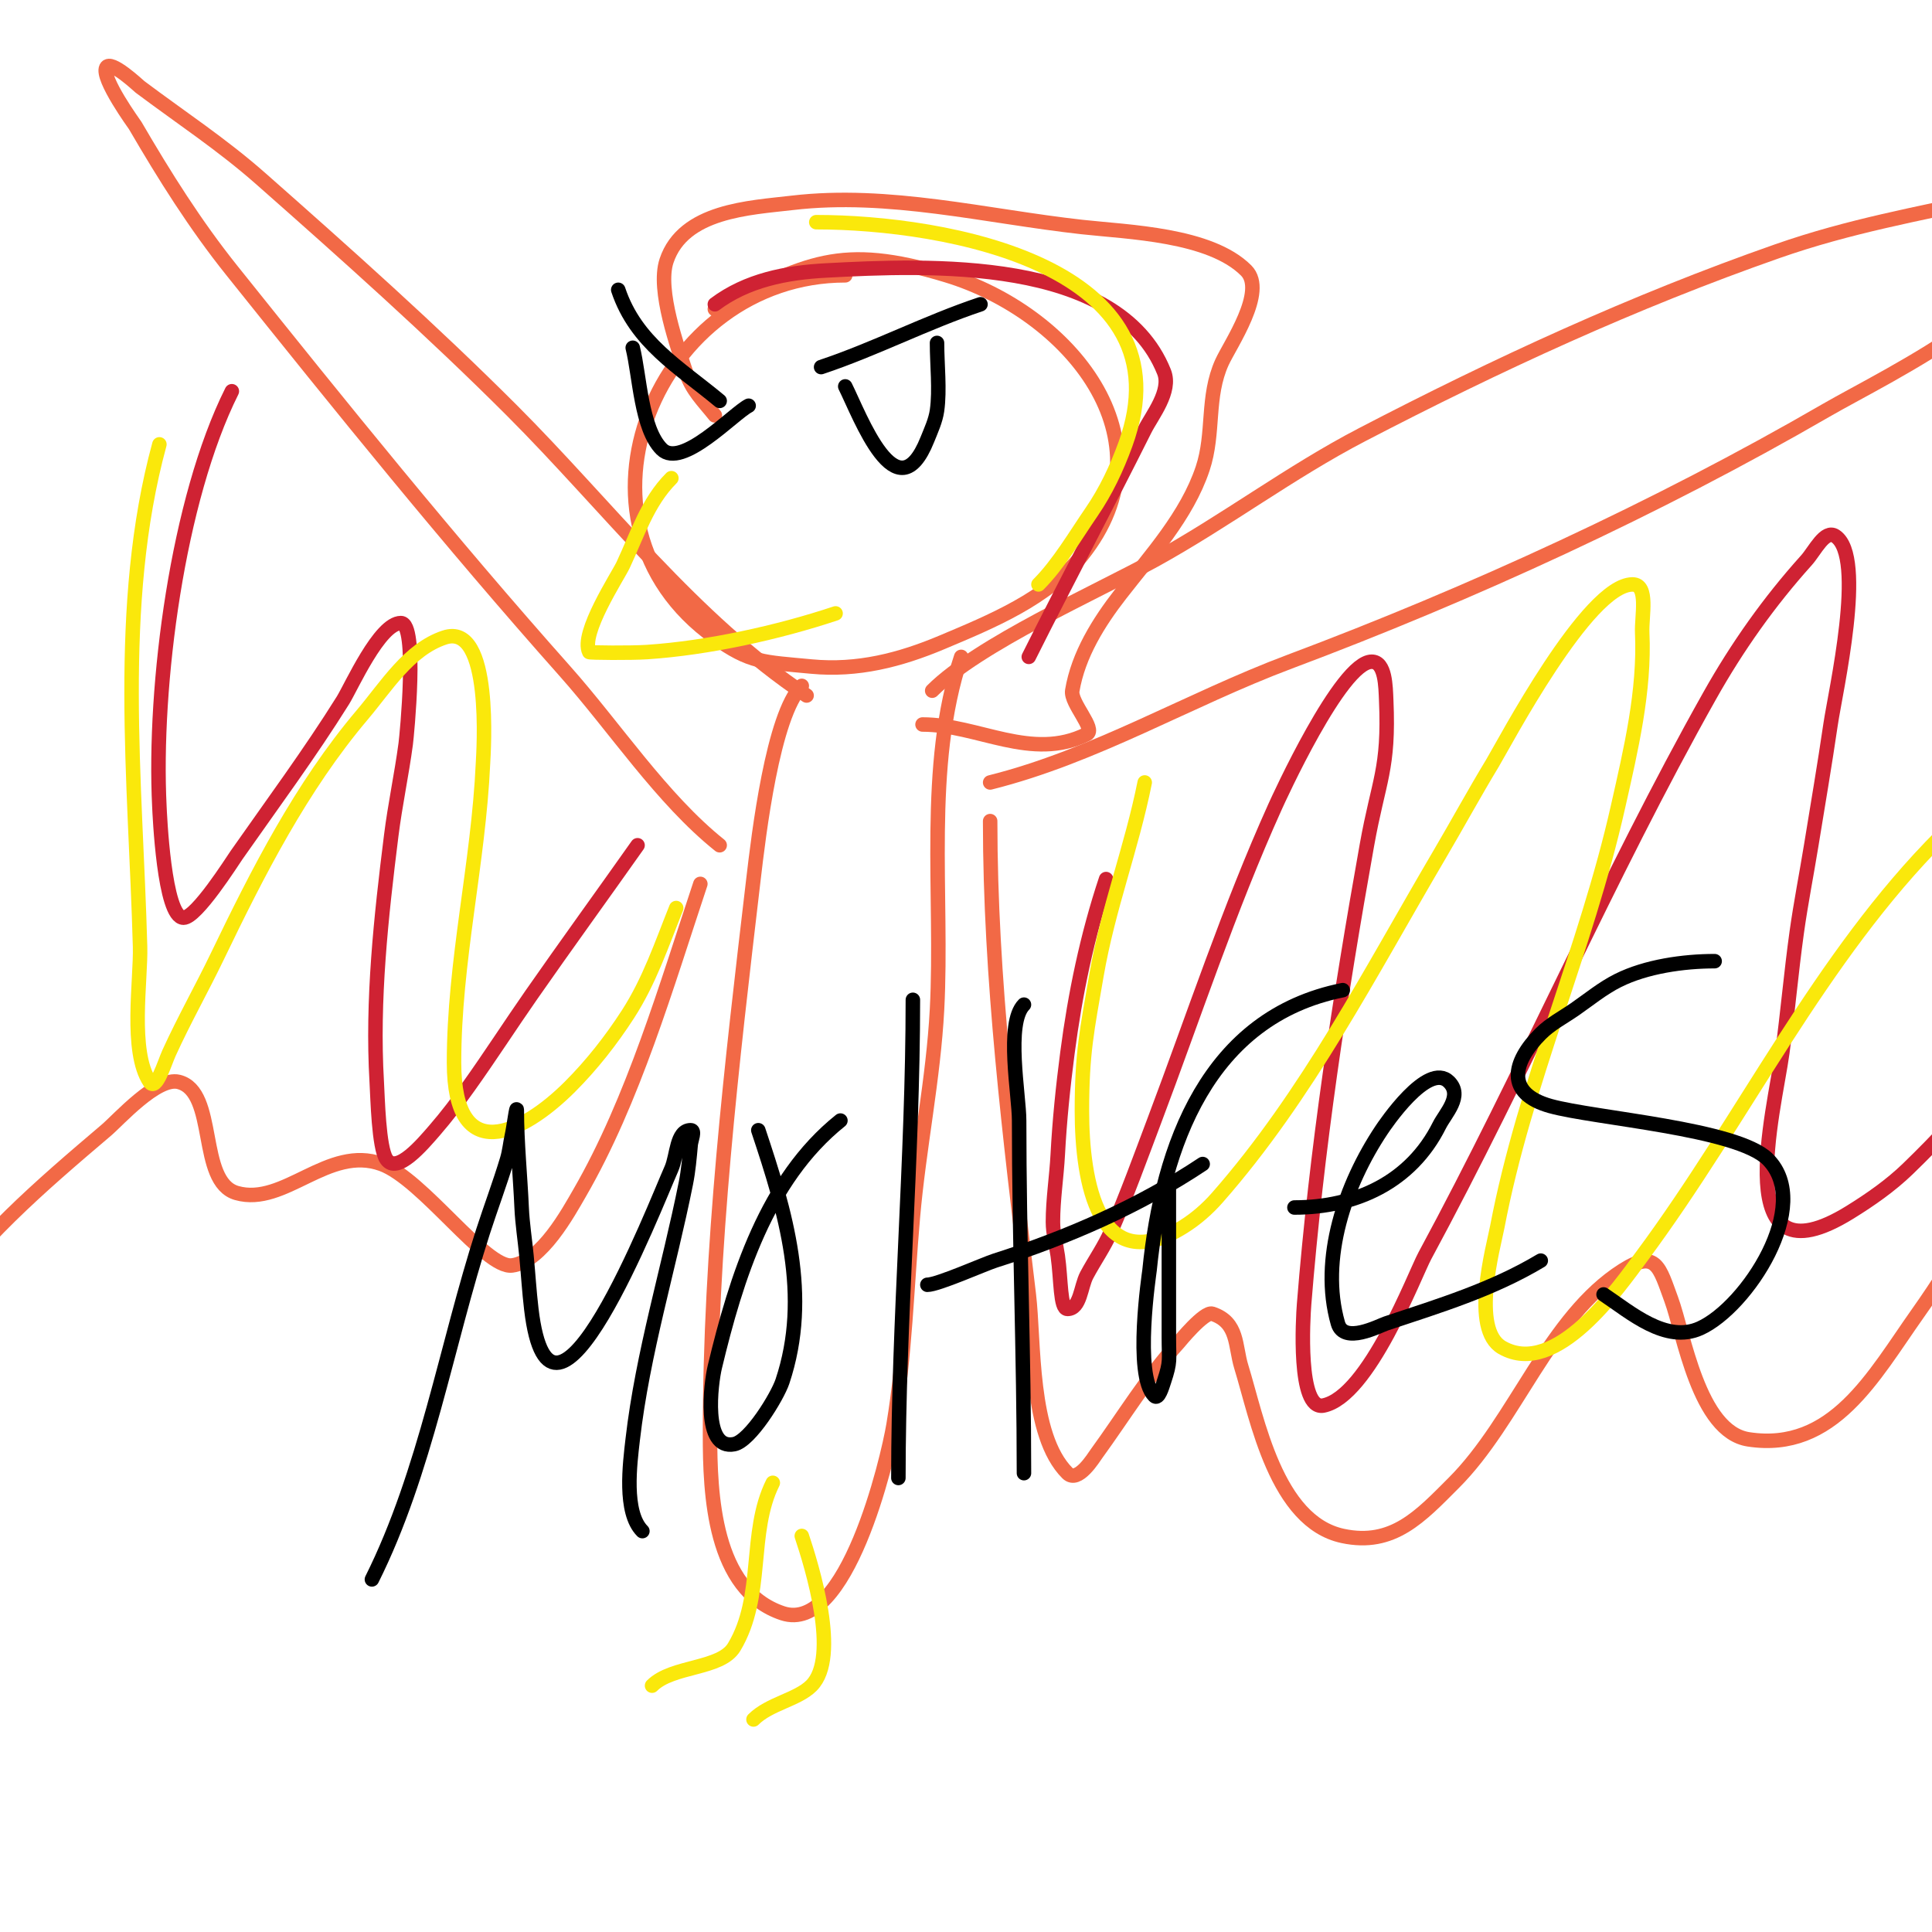 <svg viewBox='0 0 400 400' version='1.1' xmlns='http://www.w3.org/2000/svg' xmlns:xlink='http://www.w3.org/1999/xlink'><g fill='none' stroke='#f26946' stroke-width='3' stroke-linecap='round' stroke-linejoin='round'><path d='M175,57c-38.878,0 -60.47,51.093 -27,75c7.404,5.289 9.895,5.038 20,6c9.544,0.909 18.331,-1.35 27,-5c10.141,-4.27 21.827,-9.033 29,-18c19.307,-24.134 -2.796,-50.329 -28,-58c-22.158,-6.744 -29.055,-2.473 -48,7'/><path d='M166,142c-6.013,6.013 -8.948,31.06 -10,40c-4.535,38.549 -9,76.128 -9,115c0,12.21 0.663,32.221 15,37c13.295,4.432 21.818,-31.906 23,-39c2.373,-14.235 2.749,-28.611 4,-43c1.249,-14.358 4.242,-28.597 5,-43c1.247,-23.691 -2.568,-50.297 5,-73'/><path d='M193,143c9.604,-9.604 34.023,-20.413 46,-27c14.656,-8.061 28.159,-18.283 43,-26c27.917,-14.517 56.246,-27.586 86,-38c14.909,-5.218 28.895,-7.643 44,-11c2.062,-0.458 10.968,-3.127 12,1c4.512,18.048 -32.873,35.4 -46,43c-34.879,20.193 -73.41,37.904 -111,52c-20.919,7.844 -40.264,19.566 -62,25'/><path d='M167,144c-23.346,-15.564 -41.36,-39.36 -61,-59c-16.541,-16.541 -34.442,-32.508 -52,-48c-8.034,-7.088 -16.52,-12.64 -25,-19c-0.262,-0.196 -6.126,-5.747 -7,-4c-1.11,2.219 5.888,11.808 6,12c6.132,10.513 12.392,20.49 20,30c22.684,28.355 44.933,55.925 69,83c10.325,11.616 19.991,26.393 32,36'/><path d='M205,170c0,32.642 4.112,65.6 8,98c1.163,9.691 0.126,29.126 8,37c2.164,2.164 5.458,-3.255 6,-4c5.637,-7.751 10.542,-15.896 17,-23c0.12,-0.132 5.342,-6.553 7,-6c5.405,1.802 4.656,6.633 6,11c3.29,10.694 7.176,32.038 21,35c10.402,2.229 16.115,-4.115 23,-11c12.85,-12.85 19.654,-34.234 35,-44c6.897,-4.389 7.597,-0.521 10,6c2.628,7.132 5.68,27.412 16,29c17.554,2.701 25.902,-13.138 35,-26c17.345,-24.523 26.043,-47.426 29,-77'/><path d='M148,86c-2.514,-3.142 -4.734,-5.201 -6,-9c-1.605,-4.815 -6.023,-16.93 -4,-23c3.473,-10.42 17.227,-10.968 26,-12c20.022,-2.356 40.01,2.779 60,5c9.58,1.064 26.508,1.508 34,9c4.308,4.308 -3.358,15.388 -5,19c-3.262,7.177 -1.545,14.635 -4,22c-3.262,9.787 -10.776,17.997 -17,26c-4.515,5.805 -8.761,12.564 -10,20c-0.425,2.551 5.003,7.999 3,9c-11.376,5.688 -22.521,-2 -34,-2'/><path d='M145,183c-6.98,20.941 -13.901,44.828 -25,64c-2.265,3.912 -7.851,14.231 -14,15c-5.491,0.686 -18.503,-17.91 -27,-21c-11.061,-4.022 -20.127,8.821 -30,6c-8.131,-2.323 -3.926,-20.982 -12,-23c-4.487,-1.122 -12.476,7.855 -15,10c-13.611,11.569 -27.027,23.041 -37,38'/></g>
<g fill='none' stroke='#fae80b' stroke-width='3' stroke-linecap='round' stroke-linejoin='round'><path d='M160,307c-5.16,10.32 -1.673,23.454 -8,34c-2.794,4.656 -12.8,3.8 -17,8'/><path d='M166,318c2.078,6.233 7.938,25.062 2,31c-2.9,2.9 -8.723,3.723 -12,7'/><path d='M139,99c-4.978,4.978 -7.063,11.759 -10,18c-1.079,2.292 -8.915,14.171 -7,18c0.076,0.152 8.628,0.225 12,0c12.552,-0.837 27.079,-4.026 39,-8'/></g>
<g fill='none' stroke='#000000' stroke-width='3' stroke-linecap='round' stroke-linejoin='round'><path d='M170,76c11.202,-3.734 21.78,-9.26 33,-13'/><path d='M175,80c3.085,6.171 10.664,26.84 17,11c0.783,-1.957 1.702,-3.913 2,-6c0.608,-4.257 0,-9.555 0,-14'/><path d='M128,60c3.642,10.925 12.613,16.011 21,23'/><path d='M131,72c1.438,5.75 1.716,16.716 6,21c4.148,4.148 14.93,-7.465 18,-9'/></g>
<g fill='none' stroke='#cf2233' stroke-width='3' stroke-linecap='round' stroke-linejoin='round'><path d='M48,81c-11.225,22.45 -16.258,60.838 -15,86c0.059,1.178 0.941,23 5,23c2.708,0 10.102,-11.717 11,-13c7.444,-10.634 15.121,-20.993 22,-32c1.712,-2.74 7.583,-16 12,-16c3.525,0 1.221,23.341 1,25c-0.847,6.356 -2.205,12.638 -3,19c-2.095,16.761 -3.996,34.068 -3,51c0.189,3.21 0.401,13.601 2,16c2.156,3.234 7.454,-3.062 10,-6c2.489,-2.872 4.791,-5.907 7,-9c4.46,-6.245 8.612,-12.704 13,-19c7.245,-10.395 14.693,-20.648 22,-31'/><path d='M213,136c7.849,-15.697 16.18,-31.361 24,-47c1.498,-2.997 5.598,-8.005 4,-12c-9.58,-23.95 -49.062,-22.102 -70,-21c-8.239,0.434 -16.356,2.017 -23,7'/><path d='M229,182c-3.899,11.696 -6.406,23.779 -8,36c-0.909,6.973 -1.63,13.978 -2,21c-0.246,4.672 -1,9.321 -1,14c0,2.357 0.667,4.667 1,7c0.712,4.984 0.467,11 2,11c2.687,0 2.735,-4.629 4,-7c1.615,-3.028 3.624,-5.856 5,-9c3.3,-7.542 6.093,-15.297 9,-23c8.158,-21.618 15.471,-43.9 25,-65c0.583,-1.291 13.612,-30 20,-30c2.848,0 2.876,5.155 3,8c0.622,14.316 -1.595,16.533 -4,30c-5.617,31.458 -10.45,63.121 -13,95c-0.221,2.768 -1.392,22.078 4,21c9.39,-1.878 18.914,-27.141 21,-31c20.656,-38.214 37.699,-78.131 59,-116c5.669,-10.077 12.264,-19.405 20,-28c1.742,-1.935 3.834,-6.444 6,-5c6.409,4.272 0.001,32.162 -1,39c-1.222,8.35 -2.644,16.67 -4,25c-0.977,6.004 -2.159,11.976 -3,18c-1.16,8.313 -1.876,16.682 -3,25c-1.605,11.88 -11.376,48.709 14,33c4.251,-2.632 8.405,-5.525 12,-9c6.449,-6.234 12.584,-12.851 18,-20c1.693,-2.235 7.692,-14.383 10,-19'/></g>
<g fill='none' stroke='#fae80b' stroke-width='3' stroke-linecap='round' stroke-linejoin='round'><path d='M140,188c-3.016,7.539 -5.557,15.133 -10,22c-3.479,5.376 -7.472,10.472 -12,15c-9.974,9.974 -24,16.615 -24,-5c0,-21.029 5.053,-41.175 6,-62c0.093,-2.043 2.042,-29.347 -8,-26c-7.382,2.461 -11.973,10.06 -17,16c-12.605,14.897 -21.603,32.56 -30,50c-3.233,6.716 -6.916,13.215 -10,20c-0.995,2.188 -2.667,8 -4,6c-4.2,-6.3 -1.814,-21.113 -2,-28c-0.924,-34.184 -5.097,-70.644 4,-104'/><path d='M215,121c4.179,-4.179 7.687,-10.182 11,-15c2.956,-4.299 5.217,-9.097 7,-14c13.429,-36.93 -37.184,-46 -64,-46'/><path d='M237,162c-2.716,13.58 -7.577,25.947 -10,40c-1.928,11.181 -3,15.979 -3,28c0,14.652 3.388,35.007 21,24c2.606,-1.629 4.97,-3.693 7,-6c18.652,-21.196 31.778,-46.823 46,-71c3.71,-6.308 7.211,-12.739 11,-19c2.365,-3.908 19.695,-37 29,-37c3.399,0 1.846,6.604 2,10c0.55,12.103 -2.341,24.18 -5,36c-6.634,29.485 -19.34,57.284 -25,87c-0.79,4.146 -5.582,21.239 1,25c11.12,6.354 24.031,-12.302 29,-19c21.142,-28.496 36.784,-61.784 62,-87'/></g>
<g fill='none' stroke='#000000' stroke-width='3' stroke-linecap='round' stroke-linejoin='round'><path d='M77,327c11.132,-22.264 15.401,-48.442 23,-72c1.618,-5.016 3.486,-9.952 5,-15c0.488,-1.628 0.631,-3.341 1,-5c0.369,-1.659 1,-6.7 1,-5c0,6.329 0.733,13.862 1,20c0.146,3.347 0.682,6.665 1,10c0.349,3.665 0.57,7.343 1,11c4.047,34.396 25.486,-21.094 29,-29c1.211,-2.724 1.019,-8 4,-8c1,0 0.091,2.004 0,3c-0.243,2.676 -0.473,5.365 -1,8c-3.519,17.594 -8.936,35.112 -11,53c-0.583,5.056 -1.892,15.108 2,19'/><path d='M174,232c-15.278,12.222 -21.593,32.638 -26,51c-0.797,3.321 -2.601,17.32 4,16c3.313,-0.663 8.939,-9.816 10,-13c5.923,-17.768 0.631,-35.106 -5,-52'/><path d='M189,207c0,32.847 -3,66.02 -3,99'/><path d='M212,208c-3.837,3.837 -1,18.712 -1,24c0,24.365 1,48.618 1,73'/><path d='M192,266c2.156,0 11.773,-4.292 14,-5c14.916,-4.746 29.929,-11.286 43,-20'/><path d='M242,245c0,10.667 0,21.333 0,32c0,4.671 0.404,4.787 -1,9c-0.38,1.14 -1.15,3.85 -2,3c-4.282,-4.282 -1.059,-25.41 -1,-26c2.595,-25.951 12.168,-52.434 40,-58'/><path d='M268,250c12.717,0 24.142,-5.283 30,-17c1.255,-2.509 4.913,-6.087 2,-9c-4.377,-4.377 -13.392,9.088 -14,10c-7.425,11.137 -12.833,26.584 -9,40c1.25,4.375 8.45,0.517 10,0c10.981,-3.66 22.001,-7.001 32,-13'/><path d='M355,199c-6.425,0 -14.185,1.092 -20,4c-3.225,1.612 -6.036,3.948 -9,6c-2.358,1.632 -4.972,2.972 -7,5c-5.949,5.949 -7.317,12.412 2,15c9.148,2.541 38.655,4.655 45,11c9.479,9.479 -4.354,30.615 -14,35c-7.07,3.214 -14.425,-3.284 -20,-7'/></g>
</svg>